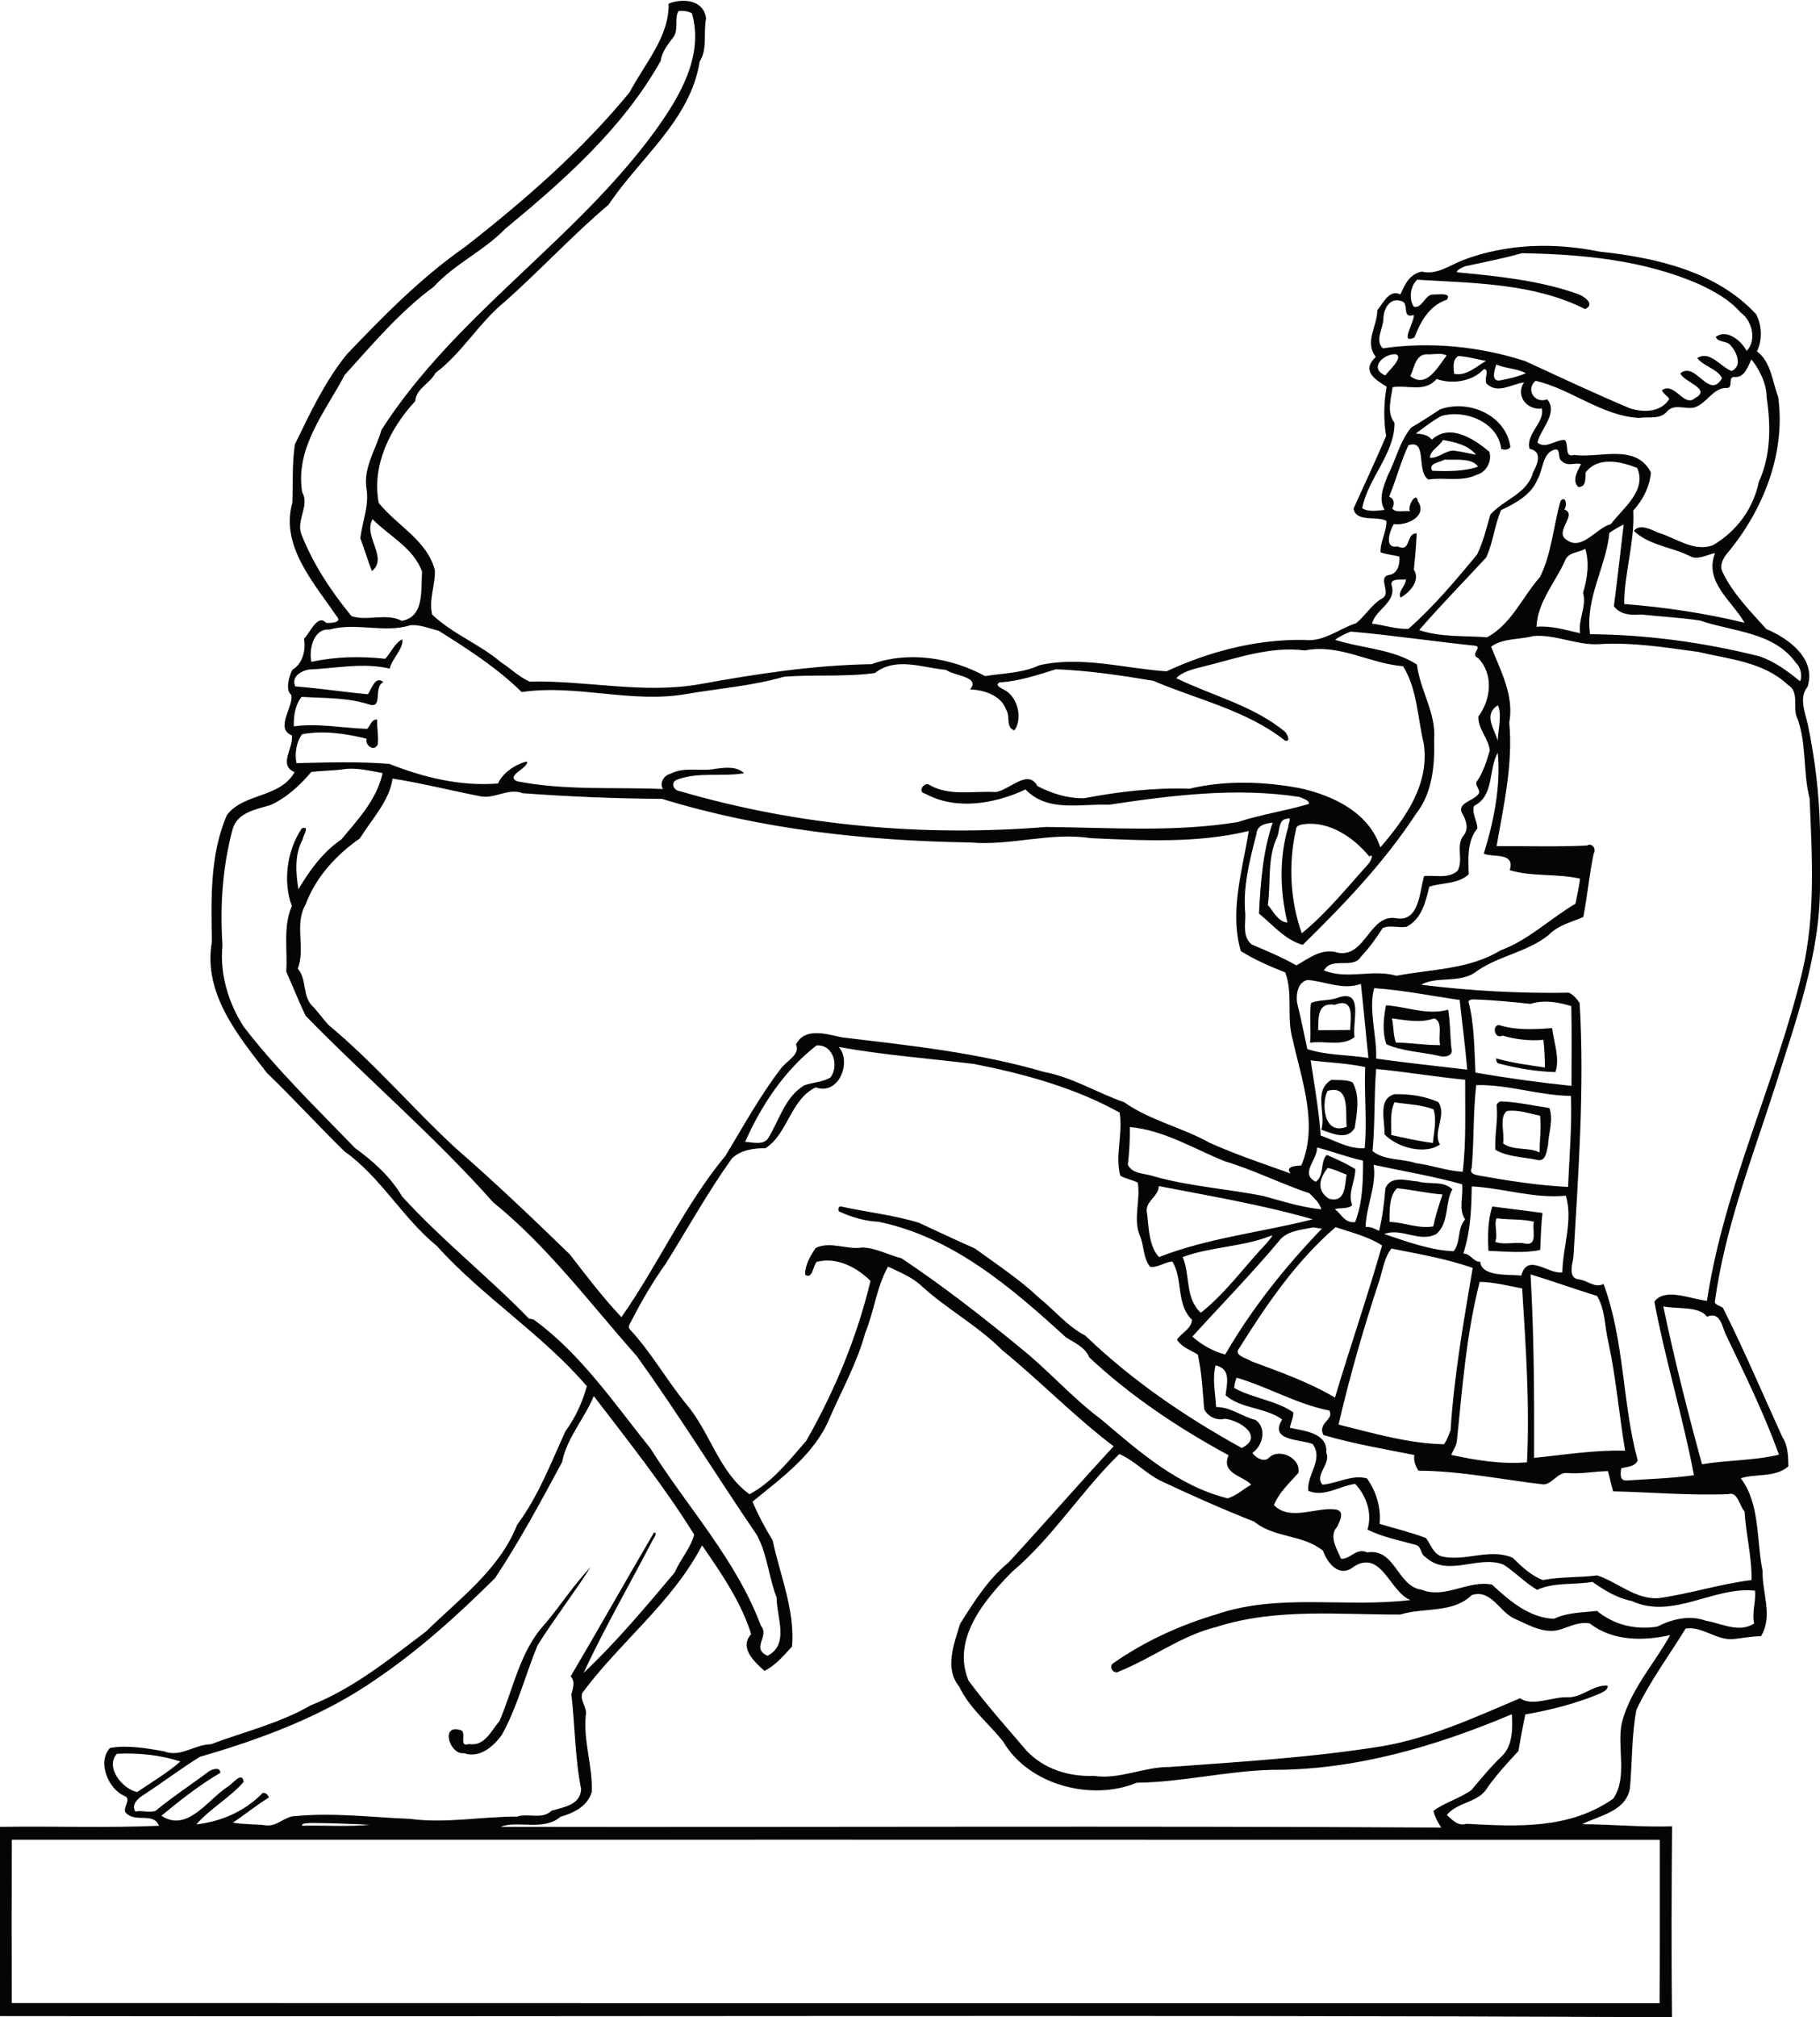 <?xml version="1.0" encoding="UTF-8" standalone="no"?>
<svg id="svg2" xmlns:rdf="http://www.w3.org/1999/02/22-rdf-syntax-ns#" xmlns="http://www.w3.org/2000/svg" height="1876pt" width="1693pt" version="1.1" xmlns:cc="http://creativecommons.org/ns#" xmlns:dc="http://purl.org/dc/elements/1.1/" viewBox="0 0 1693 1876">
 <g>
  <path id="path4" opacity=".98" d="m621.94 3.38c13.45-5.48 33.03-3.36 34.84 13.93-2.62 13.21 1.51 28.26-5.92 39.87-8.52 54.38-55.55 89.51-84.62 133.05-33.67 28.54-63.65 61.07-96.66 90.36-24.1 19.63-39.82 47.83-64.62 66.38-5.04 10.02-17.55 13.83-18.73 26.1-23.26 25.22-40.59 59.59-33.92 94.67 17.14 21.29 45.04 34.72 52.24 62.66 0.46 13.78-5.92 27.56-2.53 41.18 18.95 18.02 44.16 27.41 64.04 44.36 9 5.76 16.76 13.67 26.55 17.94 52.96-1.24 105.83 11.83 158.73 2.34 52.65-9.56 105.71-17.69 159.28-18.52 34.4-12.45 74.03-6.16 105.72 11.07 16.78-2.69 34.7-2.68 50.41-10.04 39.15-8.96 79.25 2.96 118.35 5.61 40.1-18.58 83.6-29.89 128-29.24 17.9 2.33 32.2-10.25 48.4-15.53 8.8-7.04 14.5-17.65 24.7-23.37 8.2-5.12-5-19.02 5.6-21.42 8.3-0.86 10.7-10.34 9.9-17.25-5.8-1.41-11.9-1.83-17.5-3.87-0.4-10.13 5.8-19.13 5.5-29.21-9.3-5.04-28.3 1.65-30.6-11.49 10.1-22.39 20.7-44.88 30.3-67.52-2.5-15.31-2.2-30.52 0.5-45.88-10.9-6.47-23.8-14.8-10.1-27.64-10.9-14.05 1.4-28.29 1.4-43.4 5.3-6.44 11.3-19.97 21.5-14.69 4-9.28 8.8-19.23 19.9-21.21 14 3.28 26-5.88 38.3-10.73 40.6-15.38 84.8-16.53 127.1-7.87 52.1 5.51 108.9 18.31 145.7 58.36 5.3 10.43 5.8 23.65 0.7 34.37 13.2 10.1 14.2 27.9 19.7 42.39 7.3 52.63-14.3 106.21-47.9 146.03-3.7 4.73-6.9 11.23-3.7 17.17 9.7 20.12 25.9 36.31 40.6 52.69 21.1 8.89 46.7 27.8 38.3 53.79-8.2 9.78-2.3 23.65 0.2 34.62 6.8 32.31 10.7 65.16 11.4 98.16v51.77c0.2 65.01-22.8 126.48-41.9 187.73-21.3 66.3-46.8 131.4-56 200.3 1.7 2.7 5.2 3.1 7.6 4.9 19.8 39.4 37.1 80.2 55.4 120.4 5.2 8 5.3 17.7 5.5 27-12 10.7-30.5 6.6-44.3 11.1 18.1 23.6 14.5 57.9 20.3 86.2-0.6 20.1 10 42-1.5 60.7-8.7 0-17.2 1.8-25.8 2.7-15.5 1.4-29-12.3-44.3-9.8-15.4 25.1-33.2 48.9-45.8 75.6-4.5 24-3.8 48.7-6 72.9-3.6 21.4-28.1 25.3-44.5 33.4 27.9 0.2 55.8 2.9 83.7 2-0.5 59.1-0.7 118.3-0.1 177.5h-1.9c-517.7-2.3-1035.6-0.3-1553.4-1v-176c49.19-0.8 99.34 1.1 147.85-1-4.77-12.6-21.23-3.1-29.82-11.2-6.09-4 5.58-13.4-2.31-16.6-15.28-6.5-25.39-31.7-13.38-44.6 16.17-2.9 33.85 0.3 50.14 3.1 15.22 6.2 28.49-6.4 43.63-6.5 31.08-11.7 63.88-19.4 92.91-36.2 39.96-15.8 73.37-43.1 107.29-68.7 31.07-30.6 68.12-57.3 84.72-99.2 19.65-26.4 31.4-57.4 44.99-87.1 9.28-12.5 15.67-26.9 19.91-41.8-41.6-48.5-96.77-82.9-139.65-130.5-32-26.2-52.04-63.9-85.94-88-24.45-23.9-47.48-49.2-72.1-72.94-27.12-34.99-59.42-73.97-51.16-121.75-0.56-39.34-2.07-80.92 13.95-117.9 15.65-20.92 49.11-15.55 63.03-39.99-15.7-6.77-0.6-22.56-2.6-34.19-16.34-6.7 2.35-27.23-0.62-37.86-5.45-4.1-2.15-16.63 1.07-23.11 9.74-5.67 12.73-18.46 10.89-28.96 5.29-4.88 12.62-23.64 20.61-14.68 4.23 0.13 15.46-0.03 9.66-6.31-21.07-31.04-52.43-65.35-41.12-105.44 0.64-18.03-0.26-36.34 2.3-54.2 14.14-28.98 27.9-58.59 48.33-83.79 34.2-35.9 69.22-71.49 110.03-99.98 55.14-43.07 108.64-89.6 153.13-143.87 13.79-26.28 37.07-51.87 36.2-82.35m9.36 6.81c-4.3 6.49 0.29 17.4-4.89 24.3-5.02 6.77-10.69 13.56-11.83 22.17-35.23 62.68-89.89 110.95-144.69 156.22-19.8 20.48-46.82 32.41-66.31 53.71-31.6 23.26-56.77 53.28-82.93 82.13-17.86 33.98-46.38 67.73-39.53 109.08 7.19 12.48-5.94 25.96-0.65 39.39 10.94 27.68 27.68 52.89 46.53 75.84 14.49 4.85 33.01-3.14 46.71 4.37 21.49-3.78 17.57-29 18.96-45.59-7.8-22.14-30.4-32.99-46.08-48.94-9.13 15.84 14.98 35.8-0.63 48.21-3.82-9.45-6.86-20.5-10.8-30.45 1.74-15.22 8.29-29.96 5.83-45.68-3.38-19.93 8.73-36.78 13.83-55.11 68.43-106.74 179.92-175.74 254.3-277.72 22.48-31.08 45.99-69.79 34.54-109.69-3.56-2.28-8.22-2.44-12.36-2.24m784.4 225.27c-17.4 5.01-35.3 8.3-52.9 12.22-2.7 1.24-7.1 2.68-7.7 5.53 36.6 3.48 76.6 7.4 112.5 20.14 5.6 2.02 17 9.47 6.9 14.11-47.8-24.16-103.6-24.08-156.2-27.33-6.4 5.86-7.9 17.65-3.3 24.97 7.6 2.56 10.3-10.58 17.5-11.17 3.9 0.27 18.8-2.43 13.3 4.89-16.1 5.08-24.7 20.77-30 35-14.7 7.15 0.9-15.71-0.8-20.89-11.6 3.89-3.6-11.43-11.5-12.96-10.7-3.61-16.3 7.14-16.6 15.89 0.2 8.79-8.5 20.92-0.5 28.08 44.1-6.33 90.2-1.85 132.7 12.02 32.2 14.9 64.4 30.02 97.1 43.78 13.1 4.16 28.9 3.65 36.6-8.67-1.7-3.11-5.6-4.65-6.8-8.15 11.8-8.38 20.5 16.85 31 7.14 15.7-8.3-11.2-14.98-13.9-22.82 14.4-11.91 26.5 25.36 38.8 4.52-4.3-8.8-17-10.94-23.1-18.73 11.8-7.52 21.8 8.24 32 12.03 11.1-5.1 3.9-19.7-2.5-25.42-3.7-2.29-11.1-1.87-12.2-6.36 10.3-7.66 23.8 3.68 28.7 13.1 9.5-9.7 5.2-28.31-5.6-35.68-10.3-11.96-24.4-19.72-38.6-26.35-51.7-22.67-109.1-27.88-164.9-28.89m-117.4 94.01c-11.3-0.7-25.4 13.04-9.6 19.68 2.7-4 17.6-17.15 9.6-19.68m31.3 0.12c-12.9-1.53-13.5 11.52-17.7 20.2 15.4 12.01 25.6-8.94 33.8-19.07-3.4-2.55-11.3-1.28-16.1-1.13m27 1.54c-5.8 3.52-4.5 10.87-3.9 16.52 11.4 2.35 20.5-6.75 29.6-12.01-8.6-1.49-17.1-4.12-25.7-4.51m272.6 3.14c-3.4 6.83-6.6 17.81-16.4 16.24-5.5 0.77-0.4 9.96-6.2 10.35-11.5-0.69-17.4 11.32-26.5 16.29-8.9 6.08-20.7-3.02-28.9 4.96-6.5 8.5-17.5 5.14-26.6 6.57-34.3-1.82-63-26.76-96.1-34.57-9.6 7.89-1 21.7 10.7 17.25 10.8 12.64-6.6 28.09-9 40.3 7.7 6.34 17-3.03 25.4-2.44 4.1 3.76-0.8 16.85 8.5 13.89 23.8 3.29 57.9-11.17 71.6 16.35-1.1 13.13-7.4 25.59-16.4 35.33 1.6 29.12-8.6 58.95-8.4 86.96 37.5 2.89 75.1 8.5 111.9 17.41-11.6-20.46-37.9-37.92-27.4-64.78-8 1.4-16.4 7.29-24.2 2.39-16.9-8.21-37.2-9.65-51.3-22.99 5.3-7.18 16.3-1.14 22.7 1.64 16.7 4.96 33.5 18.37 51 11.52 21.8-12.72 37.4-33.95 42.5-58.81 11.3-24.56 11.2-52.22 7.3-78.53 0-12.69-6.9-26.47-14.2-35.33m-237.3 4.73c-1.4 4.52-5.1 14.63 2.2 15.02 8.5-1.51 17.5-3.58 25.3-6.9-8.5-4.62-18.7-4.26-27.5-8.12m-11.5 4.26c-11.2 11.9-29.8 14.23-44 9.2-11 12.86-26.6 5.37-41 7.63-1.4 10.88-5.7 23.67 1.8 33.17 0.3 28.55-24.9 51.89-30 79.36 5.5 3.76 14.2 2.29 20.8 1.57-6.2-10.33-0.8-22.11 3-32.15 7.6-14.67 11-31.45 21.7-44.37 9.2-5.33 18.1-11.19 27-16.99 26.5-9.45 61.2 5.3 65.3 35.03-1.8 2.96-5.6 2.67-8.5 1.96-2.8-25-33.5-37.12-55.5-30.84-8.6 4.53-16.2 10.65-24 16.4 5.9 0.29 11.6 1.2 14.9 5.72 17-15.73 39.2-0.65 53.5 11.1 2.8 8.69-2.8 19.3-11.8 21.51-13.9 6.89-30.1 2.04-45 4.43-11.6-8.43-0.4-37.61-18.4-31.97-7.3 15.33-11.4 32.2-18 47.92 4.8 1.89 5.4 6.62 2.9 10.91 3.6 4.68 11.3 1.61 16.5 2.69-2.7-4.97 6.1-19.11 7.3-9.45 9.5 13.93-10.4 23.14-22.3 21.3-3.5 5.37-9.9 23.39 3.5 20.77 12.9 6.15 7.4-12.76 17.8-12.06-0.6 11.24-1.5 22.5-2.7 33.66 6.6 10.02-4.1 21.46-12.3 26-3.2-5.03 5-11.09 4.9-16.99-4.7 0.91-16.2-1.87-12.8 7.3 2.8 14.78-15.3 20.64-18.7 33.96 11.3 1.24 22.4 5.36 33.9 4.77 23.6-20.74 43.7-44.86 63.7-68.88 5.9-11.78 8.8-24.8 12.5-37.36 12.6-14.18 34.6-19.46 39.7-39.36 4.1-7.27 9.1-19.48-3.3-21.81-3.6-14.06 14.2-24.25 11.5-37.38-14 1.68-24.9-12.25-16.6-24.32-11.5 1.31-24.3 11.19-34.8 1.16-2.9-3.79 3.2-13.38-2.5-13.59m-38.2 65.93c-3.1 6.12-12 9.63-12 16.54 7.9 0.54 14-6.49 21.8-6.71 7.1 0.94 14.1 2.53 21.1 3.97-7.6-9.34-19.7-11.78-30.9-13.8m103.3 9.15c-11 3.69-10 19.07-15.4 27.71-5.7 14.21-20.6 22.15-33.7 28.33-6.2 14.18-7.4 30.12-13.9 44.08-20.7 22.45-42.6 44.67-62.3 67.5 19.5 6.82 42.3 5.16 63.2 6.73 23-12.68 32.6-37.4 49.2-56.13 10.8-21.89 12.4-47.27 19.1-70.8 5-5.35 6.4 4.81 3.4 8.07 13 4.29-9.7 20.98 2 28.06 14.3 11.17 27.9-11.01 41.3-14.43 11.4-14.85 33.9-31.45 24.5-52.32-15.3-6.01-36.5-10.82-47.9 4.23-0.4 5.28 0.8 13.87-6.9 13.52-6.2-6.32-0.4-15.08 2.6-21.24-4.7-1.88-12.9 2.65-17.7-2.77-4.7-2-0.4-13.07-7.5-10.54m-101.8 9.11c-4.3 2.73-15.7 3.25-11.3 10.39 13.8 0.53 30 0.66 42.5-3.85-5.7-8.52-21.4-5.93-31.2-6.54m166.7 60.29c-4.6 2.39-9.2 4.88-13.3 7.87-3.1 31.46-22.7 61.19-18 94.21 53.2 0.4 106.1 7.69 157.5 20.53 14.2 4.78 26.4 13.87 37.8 23.19 2.3-3.42 1-12.85-3.5-16.67-20.4-29.24-58.9-29.24-89.7-39.83-18.1-2.64-36.4-3.59-54.5-5.54-9.1 0.74-19.7 0.33-25.4-7.79 3.3-25.28 6.1-50.64 9.1-75.97m-35.7 22.58c-6.1 3.86-15.7 2.92-18.7 10.81-9 20.33-25.8 38.69-26.7 61.77 13.9-1.16 27.2 3.04 40.6 6.01-2.1-12.75 6.3-24.99 2.7-37.51 3.9-13.36 6.2-27.4 2.1-41.08m-1093 71.17c-24.11 7.64-50.34-2.91-75.19 4.01-15.69-1.21-19.21 20.11-16.81 30.03 22.79-4.94 45.55-5.37 68.68-2.85 4.75-5.08 9.72-15.74 15.9-18.06 1.21 8.76-9.52 17.69-11.76 27.19-24.93-5.87-50.49-0.16-75.61 0.89-7.58 1.67-16.06 6.87-12.21 15.71 22.42 1.64 45.05 5.2 67.57 7.25 3.62-5.32 6.92-17.73 14.37-11.25-9.61 4.32-0.04 24.79-12.93 20.84-20.31-6.65-42.05-5.88-63.14-7.15-5.93 7.27-7.59 18.18-7.21 27.44 22.48-3.22 45.49 1.67 68.22 2.31 2.98-2.86 4.03-9.29 9.39-8.6-0.55 7.67 1.42 15.61 0.45 23.11-3.21 6.97-12.18 1.07-10.36-5.34-19.42-4.77-40.23-7.94-60.06-4.15-5.38 7.27-7 18.09-5.18 26.87 28.79-0.67 57.67-1.67 86.44 0.71 31.7 12.57 66.64 21.11 101.04 18.19 4-9.51 16.14-18.01 26.87-20.43 2.19 5.85-21.09 13.51-8.82 18.45 44.45 8.73 90.29 5.18 135.35 7.16-3.37-5.63 0.73-12.68 6.89-14.13 13.19-7.07 28.31-1.84 42.37-4.75 8.62-1.11 19.54-2.51 26.19 4.23-20.73 3.41-42.91-1.58-62.85 6.12-5.8 2.87-2.64 9.83 2.97 10.46 110.31 32.27 226.48 42.6 340.85 33.34 59.43 0.57 119.33 5.06 178.33-4.56 21.6-7.16 44.3-10.3 66.1-16.86 0.6-3.51-5.9-5.1-8.9-6.52-58.9-9.09-119.2-1.43-177.3 7.31-26.4-1.19-56.58 7.37-77.43-14.26-28.34 13.42-64.75 19.67-93.19 3.92-7.28-1.21-2.04-9.94 2.85-8.71 18.64 11.52 41.79 5.97 62.69 7.2 12.73-1.73 30.02-22.04 38.77-5.55 13.39 6.97 28.18 11.62 43.41 11.29 32.3-6.09 65.1-9.97 97.9-8.81 33.7-8.01 68.8-6.79 102.6-0.57 31.1 6.85 64.4 22.51 75.1 55.14 23.1-27.01 45.9-58.44 40.4-96.42-5.9-24.01-5.9-50.74-19.3-72.08-31.5-2.54-59.2-21.14-91.3-14.66-33.1-4.3-64.9 7.88-96.5 15.46-7.9 1.94-18.3 4.82-23.1 10.33 33.9 16.53 72.3 25.61 101.7 50.33 1.5 2.37 5.1 8.97-0.6 7.69-35.8-28.26-81.4-38-122.7-55.66-29.9-4.96-59.9-9.5-90.34-10.67-17.15 5.28-34.37 11.18-52.45 12.21-4.87 2.55 1.27 5.31 3.83 6.65 12.8 6.15 17.98 26.38 10.06 37.9-8.38-1.82-3.78-13.48-7.82-19.17-4.9-13.91-21.55-18.4-33.62-18.85 10.24-11.81-14.72-12.51-22.36-18.18-21.94-1.95-46.48-12.38-66.15 2.97-27.84 3.8-56.47 1.21-84.52 3.44-29.39 8.49-59.94 10.82-89.98 15.9-51.13 9.38-103.06-9.26-153.97-1.65-22.83-22.46-50.11-39.92-77.13-56.98-8.64-2.08-17.46-6.01-26.5-5.18m874.85 5.9c-5 1.96-10.5 4.52-14.6 7.67 25.1 8.07 53.6 8.35 76.1 22.99 2.9 23.91 18.1 45.32 16 69.96 0.7 23.84-1.6 49.75-17 69.1-29.5 45.05-66.9 84.11-105.2 121.64-16.8-4.77-27.6-18.57-40.7-29.07 1.4-28.6 3.5-57.28 12.7-84.58-6.8 0.63-14.8 2.56-15.1 10.74-6.3 24.29-12.8 49.22-10.3 74.55 0.1 9.44-2.7 21.41 6.1 28.08 14 5.95 28.1 11.74 41.3 19.37 12.4-6.84 23.9-16.6 39-11.71 25.6 4.24 29-36.32 53.9-32.17 21.8 4.09 21.9-26.02 26-39.14 10.1-1.15 22.5 2.77 31.1-4.92 5.9-10.08-2.2-23.88 5.9-33.22 4.6-6.02 2.2-13.53-1.2-19.51-6.2-9.94 9.2-12.1 13.9-17.77 4.8-3.99-3.9-9.06-0.3-13.15 5.8-8.48 8.8-18.64 11.7-28.37-1.2-11.07-11-19.89-10.7-31.42 11.9-16.01 14.4-39.41-0.2-54.48-7.9-3.43 4.4-10.09-2.6-11.41-38.7-3.99-77.2-9.8-115.8-13.18m170 4.13c-13 3.49-28.3 1.77-39.5 9.9 8.8 22.3 21.6 45.55 16.9 70.66 3.6 38.81-5.2 76.96-11.8 114.85 28-0.14 56 0.76 84-0.55 4.8-2.94 9 3.2 6.4 7.22-4.2 19.56-5.9 39.75-9.7 59.24-11.1 4.82-23.5 7.6-32.3 16.79-19.6 15.72-45.9 19.15-66.6 33.42-14.8 12.11-37.9 4.41-51.9 12.79 45.6 5.71 91.7 8.19 137.5 7.41 4.2 2.04 7.4 5.85 9.9 9.64 4.6 78.81-1.2 157.81-5.8 236.51-1.1 6.1-5 19.2 4.6 20.4 8.2 0.7 15.2 8.6 23.4 4.3 19.5 52.3 17.6 112.6 31.8 164.1-2.5 6-10.1 5.9-15.3 7.3-0.8 5.1-1.7 11.9 5.2 11.4 20.7-1.4 41.7-2 62.4-4.9-10.2-54.2-26.7-107.2-36.8-161.4 9.7-13.2 32.4-2.8 48.9-0.8 15.9-105.4 63.9-202.7 88.7-306.05 12.4-52.7 9.1-107.48 6.8-161.07-6.6-25.66-2.2-52.94-12.6-77.57-2.3-9.55 2.5-22.38-7.8-28.32-22.6-21.33-54.6-23.71-83.3-30.51-30.4-4.13-60.9-9.06-91.8-7.22-20.8 1.4-40.5-9.19-61.3-7.54m-33.2 64.43c-13.7 8.52-3.3 21.83-0.1 32.97 0.2-9.28 4.2-25.17 0.1-32.97m-0.1 44.11c-9 15.94-2.9 39.73-22 49.42-2.5 6.68 3.1 14.17 3 20.99-9.7 11.96-8.4 28.2-8 42.63-9.8 9.32-24.5 7.52-36.7 11.56-3.4 14.2-7 29.97-21.2 37.28-7.2 1.24-15.6-1.88-22.1 1.2-6.1 9.35-12.5 18.54-20.3 26.63-7.3 12.08-27.4-0.44-34.3 12.75 21.5 8.9 45-1.51 67.4 4.98 32.7-6.29 67.5-5.74 96.8-23.62 26-9.57 46.3-29.6 69.7-43.42 1.4-7.75 3.5-15.51 4.2-23.31-21.6-4.87-44.4-1.6-65.4-7.84 5.4-17.22-15.9-11.54-24.1-15.39 9.3-29.68 16-63.25 13-93.86m-1074.6 15.5c-9.66 1.26-19.44 1.18-29.09 2.42-10.54 12.45-22.91 23.98-37.93 30.74-13.15 4.01-30.36 6.7-35.07 21.89-9.56 35.23-12.02 72.11-9.58 108.43-2.82 26.69 5.76 54.25 19.72 75.82 30.82 40.08 68.2 76.24 103.58 112.84 17.04 12.4 33.05 26.7 43.83 45.1 36.78 40.4 80.25 74.7 118.03 113.6 1.71 0.3 3.62 0.2 5.06 1.4 43.69 32 74.22 77.5 107.8 119.2 34.45 54.8 79.97 103.6 102.85 165.1 8.41 9.5-9.58 20.8 6.12 27.8 20.76-10.6 8.33-36.1 8.47-54.2-7.34-18.8-8.53-39.8-18.26-57.9-37.57-55.2-72.71-112.1-111.66-166.4-43.32-48.8-82.93-102.2-133.74-143.2-54.55-61.5-117.21-114.8-174.53-173.57-6.38-13.44-11.93-27.44-17.98-41.05 1.39-20.3-3.2-41.58 5.24-60.96-8.41-22.13-4.75-51.62 9.27-72.18 8.05-3.08 0.88 7.18 0.82 10.13-7.78 14.34-6.38 30.98-4.03 46.54 10.57-17.79 22.72-34.6 40.03-46.45 15.5-18.5 33.08-37.38 38.32-61.67-12.18-2.11-24.74-5.52-37.27-3.43m46.55 8.55c-3.01 20.91-19.4 37.87-30.47 55.67-21.85 15.18-41.17 36.15-50.45 61.5-10.73 18.11 0.15 40.59-7.28 59.59 8.92 10.06 3.86 26.58 14.5 35.63 4.91 5.43 9.2 11.39 14.15 16.79 42.52 35.2 78.26 77.71 118.88 115.11 36.33 31.6 71.12 64.8 105.62 98.3 15.15 19.6 30.31 39.6 47.92 58.3 34.18-48.7 58.61-104.1 96.78-150.1 16.54-27.2 31.86-55.4 51.29-80.71 4.92-7.3 18.71-13.28 14.32-22.8 8.4-16.41 28.59-9.55 42.74-6.6 63.12 7.52 126.6 14.19 187.86 32.1 26.5 4.91 49.49 19.51 74.69 28.21 24.1 17.1 53.8 23.3 79.4 37.7 24.6 11 50.2 19.6 75.5 28.6-6-6.9 6-7.3 9.9-7.5 16-38.1 0.3-79.2-8.1-117.32-5.9-20.25 0.6-42.32-6.9-62.21-14.2-5.67-28.4-11.67-41.3-19.85-10.7-36.86 1.5-74.88 7.4-111.68-48 11.6-98.1 8.89-147.1 6.66-37.89-5.77-74.24 7.35-112.11 4.03-96.32-1.52-194.01-12.12-286.64-40.56-43.22-0.27-86.52-2.07-129.61-5.25-13.41-5.3-25.97 5.71-39.6 2.8-27.14-5.3-54.12-12.13-81.39-16.41m832.25 37.3c-9.1 0.72-6.5 12.36-9.9 18.16-8.8 19.59-5.2 41.41-8.2 62.1 5.2 5.83 9.6 15.72 18.3 16.33-7-28.79-7.9-60.55 0.9-89.49-0.6-1.63 3.8-9.21-1.1-7.1m16.2 5.03c-3.3 0.46-8.1 1.01-8.1 5.26-7.2 31.66-5.4 65.72 5.4 96.3 23-18.66 41.9-42.3 61.8-64.31 1.8-1.61 6.2-10.5 1-7.12-14.2-17.4-36.6-32.82-60.1-30.13m2.9 145c-9.2 1.51-11 13.14-10 20.89 3.6 14.36 6.4 28.91 9.6 43.38 18.4 5.92 37.9 5.21 56.8 8.23-2.5-22.95-4.4-45.98-7-68.91-16.7 6.13-33-2.34-49.4-3.59m61.8 7.59c-5.6 19.59 2.6 44.2 1.8 65.52 28.1 3.96 56.6 6.88 84.7 10.26-1.8-21.62-4.7-43.28-7-64.81-25.8-3.66-52.9-9.2-79.5-10.97m91.9 10.44c-1.6 0.03-3.2 0.61-4.3 1.73 5.7 21.59 5.4 44.48 6.6 66.35 29.6 5.15 59.5 9.25 89.3 12.35 0-24.73 0.4-49.52-0.2-74.23-12.1-3.63-25.3-6-37.9-2.04-17.7-1.84-35.6-3.65-53.5-4.16m-610.73 42.86c-29.7 23.08-51.35 55.67-66.36 89.67 6.94 0.3 17.8 3.6 21.84-4.1 10.26-16.8 15.39-38 33.36-48.6 7.97-2.8 17.13-2.8 24.41-7.4 7.88-11.29 2.13-30.9-13.25-29.57m20.7 1.37c12.24 13.65 0.35 45.4-21.39 37.6-23.51 11.2-25.72 42.9-46.62 56.5-11.7 0.2-22.58 1.6-31.12 9.3-22.47 31.3-41.1 65-61.41 97.6-12 16.9-22.57 34.7-31.93 53.1-1.23 2.6-4.43 6.2-1.58 8.8 19.69 21.3 33.85 46.7 52.11 69.1 22.33 26.1 30.38 63.3 58.94 84 21.26-11.3 36.97-31.6 52.8-49.7 26.56-46.6 47.23-96.5 59.77-148.7-12.9-12.8-31.33-22.4-49.95-17.8-3.83 3.6-3.68 16.6-10.8 12.1-0.3-9.2 4.78-17.5 9.68-24.9 13.8-6.8 29.12 2 43.47-0.5 12.72 0.4 24.14 7 36.35 10 38.22 25.5 74.66 53.8 110.2 83 26.47 21.1 48.69 46.9 75.91 67.1 35.2 29.9 71.4 61.8 117.4 73.2 8-2.3 14.5-8.7 21.9-12.7-8-8.6-28.3-10.1-21.1-27.4-46.3-25.1-90.9-54.8-129.5-90.9-4-9.8-13.77-13.5-21.98-18.9-50.37-46-105.19-93.2-174.07-107.3-12.36-0.6-24.38-4-35.62-9.1-2.61-0.4-2.31-5.1 0.35-5.2 24.17 5.4 48.95 7.9 72.74 15.2 17.32 8 34.57 16.2 52.08 23.9 20.16 14.7 41.18 28.4 59.4 45.6 14.54 11.7 26.77 26.9 43.4 35.5 43.2 41.6 93.1 75.6 145.5 104.5 21.5-11-2.7-26.2-15.9-27.2-7.6 2.1-15.9-2.3-19.1-9-1.4-16.9-2.2-34.1-5.9-50.7-6.7-4.2-14.9-6.8-19.4-13.8 4.1-6.4 13.6-10.2 14-18.6-15-14.3-8.2-37.4-18.2-54.1-6.9 0.2-13.9 6.1-20.8 4.8-6.8-8.3-5.4-20.6-10-30.1-5.7-15.6 1.3-32.3-1.5-48.2-5.2-2.5-11-3.5-16.2-6.3-5.2-19.3 2.8-39.2-0.7-58.8-41.2-22.9-88.39-35.96-135.14-45.13-42.07-5.24-84.55-8.28-126.09-15.87m439.03 12.46c3.5 23.14 7.6 46.44 9.3 69.94 13.3 4.6 26.4 12.8 40.9 11.7 2.4-24.9-0.6-50.3 0.5-75.4-16.7-3.58-33.8-4.13-50.7-6.24m60.9 8.03c-2.1 25.41-0.9 51.01-3.4 76.31 11.4 9.1 27.3 6.8 40.5 11.3 14.6 1.8 28.7 7.2 43.4 8 3.4-28.4 2.1-57 2.3-85.6-27.7-2.7-55.2-7.38-82.8-10.01m93.1 15.01c-3 25.4-1.9 51.2-4.2 76.8-2.6 5.3 2.8 6.5 6.2 7.2 27.6 4.9 55.4 9.3 83.4 10.7 1.2-28.2 3.7-56.6 2.7-84.7-29.6-0.2-58.3-10.8-88.1-10m-322.2 39c0.1 11.8-0.5 23.5-1.9 35.2 4.9 8.9 15.6 7.6 23.8 10.5 33.5 9.6 68.5 11.6 102.6 18.5 17.6 4.8 35.2 10.5 53.5 12.3-1.4-6.5-6.9-10.3-10.9-14.9-26.2-8.7-52-21.8-79.1-29.9-28.9-11.7-56.5-28.9-88-31.7m174.2 19c-0.1 12.2-16.2 24.1-1.3 31.9 8.3-5.8 3.9-18.5 10.2-25 9.1 3.9 18.2 7.9 26.6 13.2 0.1 11.2-7.4 22.7-2.9 33.5-3.4 3.8-11.1 2.2-16.1 3.7 6.5 5 9 13.1 18.8 12.1 7.1-18.1 7.4-38 7.4-57.2-14.4-3-28.5-8.6-42.7-12.2m52.5 16.1c3.2 18.5-7 38.7-7.4 57.8 4.7-0.4 8.6 1.7 12.5 3.7 3.2-13 4.8-26.2 5.9-39.4 4.6-12.8 20.6-7.2 30.3-6.6 10.4 3.1 23.9-1 32 7.4-7 11.8-2.7 30.6-14.7 41.3-15.6 8.7-32.7-6.1-48.7 0.2 20.9 6.9 42.3 15 64.5 16 7-8.4 3.1-21.3 10.8-29.6-6.6-9.6-1.4-22-2.9-32.7-27.1-7.6-55-12.2-82.3-18.1m-42.6 2.9c-8 9.8-10.8 21.1 1.2 28.7 15.6 4.1 14.5-12.6 16.3-22.5-5.8-2.1-11.4-5-17.5-6.2m-157.2 16.9c-0.4 10.7-14 14.2-10.8 26.2 1.5 13.2 1.8 30.1 11 39.8 45.8-17.9 95.4-23 143-35.1-46.7-13.5-95.3-21.6-143.2-30.9m291.1 0.3c-0.3 21.6-1.1 41.5-7.8 62.4 6.9 0 9.7 8.4 15.7 7.6 1 14.3 27.2 11.7 38.2 12.9 5.7-21.6 25.2-0.9 38.2-3 0.3-23.4 10.2-48.6 3.2-71.3-29.5 3-58.2-7.1-87.5-8.6m-69.5 1.7c-7.7 7.7-6.8 21.3-7 31.3 13.7 0.4 26.9 6.6 40.7 4.2 2.1-10.1 5.3-19.9 8.6-29.7-14.2-1.1-28.2-4.4-42.3-5.8m-77.8 36.4c-11.2 2.3-25.1 3-32.3 13.1-25.6 30.5-53.7 59.2-80.3 88.5 8.2 7.2 19.3 13.9 30.6 16.6 24.7-42.7 55.7-81.5 89.9-117-2-0.3-5.9-0.9-7.9-1.2m20.7-0.2c-36.5 31.3-64.3 72-89.7 112.6-5.7 7 7.4 9.2 11.2 12.1 26.6 9.9 53.4 19.3 77.9 33.8 14-47 30.3-94.2 43.8-141.5-13-8.4-29.1-12.2-43.2-17m-60.9 8.3c-25.9 10.1-56 10-81.4 19.5 7.3 16.9 1.9 37.9 16.9 51.8 23.5-18.6 40.9-43.5 61.6-65.1 0.8-1.4 8-8.7 2.9-6.2m112.8 11.6c-6.3 7.8-7.9 18.8-10.8 28.4-14.8 44.5-27.8 89.7-38.4 135.3 31 7.6 64.8 17.7 98.1 18.3 2.9-3.8 4.3-8.6 6.1-13 3.3-50.6 12.1-101 20.6-151-24.5-8.6-50.4-13-75.6-18m-468.26 16.8c-10.78 19.2-12.92 41.6-21.29 61.9-7.54 27.7-21.63 52.8-33.02 78.9-13.98 33.8-44.49 55.4-71.76 77.8 5.05 12 11.61 24.5 18.72 35.9 6.8 32.4 20.83 64.6 18.06 98.8-7.64 8.3-15.55 17.7-25.71 22.7-9.21-8.5-23.84-21.4-12.33-34.2-9.37-30.1-28.18-57.2-45.67-82.6-27.39 52.9-76.39 90-111.43 137.3-2.47 7.3 4.89 13.4 3.28 20.8-2.44 24 6.49 47.2 5.57 71.1-3.52 13.2-16.97 19.9-29.04 23.2-15.66 13.7-40.97 3.1-55.51 9.4 291.59 0.5 583.19-1 874.79 0.7-3.3-4.8-5.9-9.9-7.4-15.5 10.8-8 24.4-11.5 35.4-19.4 9.1-10.8 18.1-21.8 28.4-31.6 10.4-9.8 10-27.4 9.2-38.9-70.6 29.8-146 52.1-223.4 51.7-42.1 1.1-83.5 11.5-125.6 12-41.2 17.2-100.04 2.7-124.13-38.2-13.55-17.2-31.36-31-40.86-51.1-14.1-17.2-4.8-39.9 0.76-58.5 12.95-20.5 26.01-41.5 45.03-57 32.97-35.7 64.9-72.6 97.8-108.1-36.47-27.6-68.27-60.6-103.65-89.4-22.45-22.5-50.65-37.7-74.17-58.9-9-8.8-20.89-13.5-32.04-18.8m597.66 7.2c3.3 56.8 3.5 113.8 3.3 170.7 28.1-2.9 56.2-7.5 84.7-6.7-5.6-33.4-8.4-67.3-15.5-100.5-3.6-14.4-2.8-30.4-10.6-43.4-20.7-6.4-41.3-13.8-61.9-20.1m-47.3 7c-12.3 48-16.1 97.8-21.1 147-0.3 5.2-3.5 9.3-5.4 13.9 23 5 47.1 8.9 70.5 6.9 2.6-53.4-1.1-108-4.5-161.7-13-2.5-26.2-5.9-39.5-6.1m170.8 22.8c10.3 49.2 22.7 98.2 36 146.8 23.7-4 48.4-3.3 71.6-8.9-13.7-38-31.6-74.4-49-110.8-4.1-7.7-5-22.9-17.9-17.5-7.6-10.2-27.7-6.9-40.7-9.6m-416.5 54.9c-3.2 12.7-0.1 25.9 0.5 38.7 13.5-0.2 24.2 9 36.8 12 10.5 7.6 6.8 23.9-3 30.6 2.4 4.2 10.9 9.4 15.5 4.4 9.9-9.4 30.1 1 27.2 14.3-8.3 9.4-17.9 18-22.7 29.9 15.1 15.4 39.7 1.4 57.7 4.1 8.7 1.6 3.5 11 1.1 16-8.1 9 0 20.9 3.6 29.8 8.8 0.7 14.1-10.7 24.4-5.9 26.2-4.2 27.8 31.7 50.6 34.7 21.7 8.8 43.3-9.2 65.4-4.8 16.1 14.9 34.8 31.1 57.8 31.8 12.3-6 26.5-5.7 39.9-7.3 16 13.1 35.8 17.8 56.1 14.6 13.7-7 30.2-11 45-5.5 14.8 2.4 30.9 11.8 45.1 2.6-2.3-10.1 1.8-20.4 0.8-30.5-38.4-4.3-76.4 27.2-114.6 9.6-13.7-2.7-25.4-9.9-36.6-17.8-17.1 3-35.3 0.1-51.5 7.4-11.2-6.7-20.3-16.3-31.1-23.4-23.6-9.4-52.2 12.3-72.8-7.2-4.8-2.4-3.4-9.9-8.9-11.2-15.1-4.2-30.8-7.2-45-14.2 4.7-15.2-1-31.5-11.4-42.5-14.5 1.7-29 12.8-43.6 6.4-1.7-14.8 14.6-29.3 3.9-43.6-11.5-4.4-40.8-2.7-28.2-22.7-15.7-11.5-37.9-9.7-52.7-22.5 1.4-11.1 5.2-24.9-9.3-27.8m19.6 11.4c-1.3 3-1.9 6.2-2.3 9.5 17.4 9.8 38.3 11.3 55 22.7 0.3 5-2.5 9.5-3.1 14.4 13.2 2.9 35.3 4.6 33.8 23.2 4.7 10.2-11.5 21-3.5 29.7 13.7-1.2 27.6-9.7 41.4-5.8 8.6 12.2 13.2 27.1 11.7 42.2 14.4 4.5 29.1 7.8 43.1 13.2 4.5 5.9 6.5 14.2 14.3 17 22.1 5.4 44.8-8 66.4 1.4 8.3 8.1 17 16.5 28.1 20.7 16.3-3.2 33.8-2.2 50.6-4.3 18.6 6 36 22.9 57.4 21.1 29-4.1 57-13.2 86.1-16.8 0.4-21.4-5.3-42.5-6.5-63.8-4.9-5-6.1-18.9-15.3-16.1-35.7 1.4-71.3-1.8-107-2.6-1.8-6.2-3-12.6-4.8-18.8-12.5 0.2-24.9 2.8-37.5 1.8-9.1-1.2-13.6 9.9-22.3 10.6-38.8-4.5-77.2-12.6-116.4-12.8-2.9-4.2-4.7-9.4-3.9-14.6-28.2-5.6-56.9-10.4-84.6-18.6-5.6-11.4 10.2-14 5.6-22.7-30.5-6.1-57.3-22.1-86.3-30.6m-598 17.1c-8.62 21.1-25.01 38.6-29.47 61.4-19.64 36.5-39.29 73.1-62.28 107.8-34.61 34.4-70.58 66.9-110.82 94.2-48.7 34-106.42 55.5-163.8 72.1-17.79 11-34.44 23.7-51.94 35.1-5.19 3.2-12.21 8.9-8.16 15.8 6.24-1.4 12.79 1.5 18.91-0.7 15.83-13.1 33.15-24.3 49.58-36.7 3.2-2 10.54-4.5 10.57 1.4-19.36 11.3-38.15 26.2-54.78 39.9 23.92 15.9 42.88-14.7 61.54-26.9 3.97-1.9 13.74-15.4 14.94-4.5-12.96 14.8-31.03 24.6-44 39.5 22.92-2.8 43.56-11.5 60.31-27.8 2.02-3.6 6.65-0.3 7.11 2.8-11.59 7.1-22.11 15.8-33.39 23.3 10 1.8 20.41 1.3 30.53 2.5 10.57 1.6 17.83-8.8 28.03-8.6 35.36-3.4 70.73 1.2 106.06 2.6 33.2 4.5 66.46-2.2 99.73-2.1 10.55-3.5 23.3 3.1 32.17-5.5 11.37-3.3 26.89-5.4 27.38-20.2-5.74-28.9-5.69-58.8-9.02-88 1.6-6.1 3.7-11.8-0.66-16.8 26.12-44.3 51.47-89.3 77.5-133.7 3.75 0-0.3 5.3-1.18 6.9-21.38 41.3-44.77 81.6-64.36 123.7 30.55-28.8 57.63-61.2 84.67-93.3 5.31-12.1 14.76-22.7 18.27-35.3-27.85-44.9-62.31-88.3-93.44-128.9m488.9 53.9c-35.4 34.4-61.99 77.6-99.61 109.4-25.59 25.8-56.68 62.6-40.7 101.3 16.67 22.6 35.68 43.7 53.9 65.1 15.95 17.1 39.57 24.5 62.51 23.5 24 3.7 46.5-8.4 70.2-8.2 66.4-4.9 133.2-8.8 199-19.5 44.7-7.8 86-26.9 127.5-44.5 11.2 8 29.4-1.2 43.5-0.9 13.9 0.9 23.9-11.7 37.9-10.8 0.5 4.3-4.5 5.8-7.4 7.5-22.2 9.2-45.6 15.2-69.2 19.3-2.2 10.5-4.5 22.9-6.4 34.1-10 10.6-19.8 21.5-28.5 33.4-7.8 14.7-27.7 13.4-38.1 26 5.1 4.6 10.7 10.8 18.2 8.2 47.8 2.6 95.8 5.2 136.7-23.4 13.7-20.6 3-47.8 8-70.8 7.9-30.5 29.9-54.3 44.9-81.3-24.8 5.6-53.7 5.7-74.7-10.8-9.4-1.8-17.5 2.3-26 5.1-15.6 5.7-30.5-3.6-44.3-9.7-14.1-6.3-21.4-27.6-39.6-21.8-17.9 17.3-44.4 11.2-66.4 18.1-57 0.2-115.5-6.2-170.7 11.4-32.6 7.9-59.7 28.9-90.7 41.4-5 3.7-10.6-4.3-5.7-7.5 29.2-20.5 62.3-35.5 96.6-45.7 58.1-19.6 120.2-5.8 179.9-13.1-19.3-7.5-26.7-47-52.4-31.3-13.5 11.2-24.7-2.6-28.9-14.5-18.4-15.3-45.4-11.7-64-27.1-29.6-11.7-58.8-24.6-87.7-38.3-13.4-6.9-24.3-18.8-37.8-24.6m-932.52 278.8c-11.25 12.7 5.36 32.7 18.82 35.6 13.34-9.1 28.84-18.3 40.21-28.4-18.39-6.2-39.34-8.2-59.03-7.2m179.93 64.3c-2.5 0.5-7.97-0.3-7.62 2.6 20.63-0.5 43.73 1.1 62.85-0.9-18.33-0.9-36.85-1.6-55.23-1.7m-277.63 15.6c-0.16 50.7-0.09 101.3-0.03 151.9 510.95 0.2 1022 0.1 1532.8 0.1 0.3-50.7 0.2-101.3 0.2-151.9-511-0.2-1022-0.1-1532.9-0.1z"/>
  <path id="path6" opacity=".98" d="m1242.7 928.49c26.9-10.46 15 21.17 17.3 36.03-11.4 9.06-27.8 3.1-41.3 5.25 1-12.2-0.8-25.07 0.8-36.93 6.8-3.09 15.7-2.05 23.2-4.35m-1.1 6c-16.4-2.71-15.1 12.13-15.4 23.64 9.9-0.08 19.8-0.04 29.7-0.17 0.6-12.26 4-30.5-14.3-23.47z"/>
  <path id="path8" opacity=".98" d="m1289.3 934.92c19.3 1.32 38.5 9.59 57.8 4.09 2 11.83 1.8 23.91 3 35.84 2.5 7.78-7.2 8.76-12 6.99-16.1-3.49-33.1-4.04-48.4-10.58-4.1-11.25-2.7-24.85-0.4-36.34m5.5 12.19c1.7 7.4 1.1 15.36 3.7 22.51 13.8 0.1 27.4 2.6 41.2 2.34-2.3-6.96 3.2-22.48-5.8-24.79-12.6 4.55-26.1 1.62-39.1-0.06z"/>
  <path id="path10" opacity=".98" d="m1394.2 953.25c16 5.05 33 4.16 49.6 2.9 1.6 13.46 7.4 27.69 3.1 40.92-17.6-0.42-35.1-3.48-52.1-7.82-2.7-0.26-2.9-2.83-3.1-4.94 14.8 4.22 30.2 6.23 45.4 8.48 0-8.59-0.5-17.19-1.4-25.71-13.2 1.12-25.7-0.36-38-3.95-7.4 3.73-10-9.44-3.5-9.88z"/>
  <path id="path12" opacity=".98" d="m1238.6 1004.2c6.5 0.6 13.6-0.4 19.6 2.4 7.2 12.6 4 28.8 2 42.4-7 12-21 5.1-31 1.7 4.4-16.1-7.8-36.1 9.4-46.5m-3.6 10.3c-5.7 9.9-4.6 42.1 17.7 33.4-1.4-13.6 3.5-39.3-17.7-33.4z"/>
  <path id="path14" opacity=".98" d="m1297.5 1017.6c13.6-0.2 28 1.7 40.5 7.4 8.1 12.2-5.6 28.2 1.5 39.4-14.3 9.9-39.7 2.9-51.7-9.5 0.9-11.9-6.8-33.3 9.7-37.3m-0.3 7.6c-4.4 8.8-2.9 20.6-3 30.4 12.8 2.8 25.6 5.7 38.7 7.4 0.9-10.2 3.8-21.9 0.5-31.3-11.1-4.4-24.2-4.7-36.2-6.5z"/>
  <path id="path16" opacity=".98" d="m1395.8 1024.3c15.2 0.5 30.4 3.9 45.5 6.2 3.9 10.9-0.8 23.2-1.3 34.5-1.4 5.8-1.9 16.2-10.7 13.6-12.7-2.6-26.9-2.6-38.3-9.3-0.8-13.4 2.5-26.7 1.3-40.1-0.6-2.4 1.5-4.2 3.5-4.9m5.9 9c-7.5 5.7-1.7 21.3-3.5 30.1 9.6 7 23.5 3.2 33.9 8.4 0.1-11.4 1.8-22.8 0.5-34.2-10.2-2-20.4-5.8-30.9-4.3z"/>
  <path id="path18" opacity=".98" d="m1388.2 1122.1c15.6 2.1 31.2 3.8 46.7 6-1.5 11.4-1.5 22.9-2.2 34.4-15.4 3.3-32.7 1.3-48.1 0.8-0.8-13.2-0.7-28.6 3.6-41.2m3.9 10.9c-2.5 6.1 1.5 14.9-1.2 21.9 8.8 3.5 19.7-0.6 29.1 1.9 10.7 0.8 4.9-14 6.9-20.6-11.4-2.7-23.3-1.6-34.8-3.2z"/>
  <path id="path20" opacity=".98" d="m549.43 1457.4c-14.11 22.3-34.05 48.3-49.36 72.7-11.43 27.7-18.78 57.3-33.37 83.6-7.97 10.8-20.69 21.8-35.1 16.8-13.14 1.8-22.06-26.7-4.04-21.7 8.02 1-1.85 16.6 8.48 13.2 14.87 2.4 20.64-12.2 28.59-21.4 13.15-30.6 19.05-65.4 42.49-90.5 14.49-17.2 26.87-36.6 42.31-52.7z"/>
 </g>
</svg>
